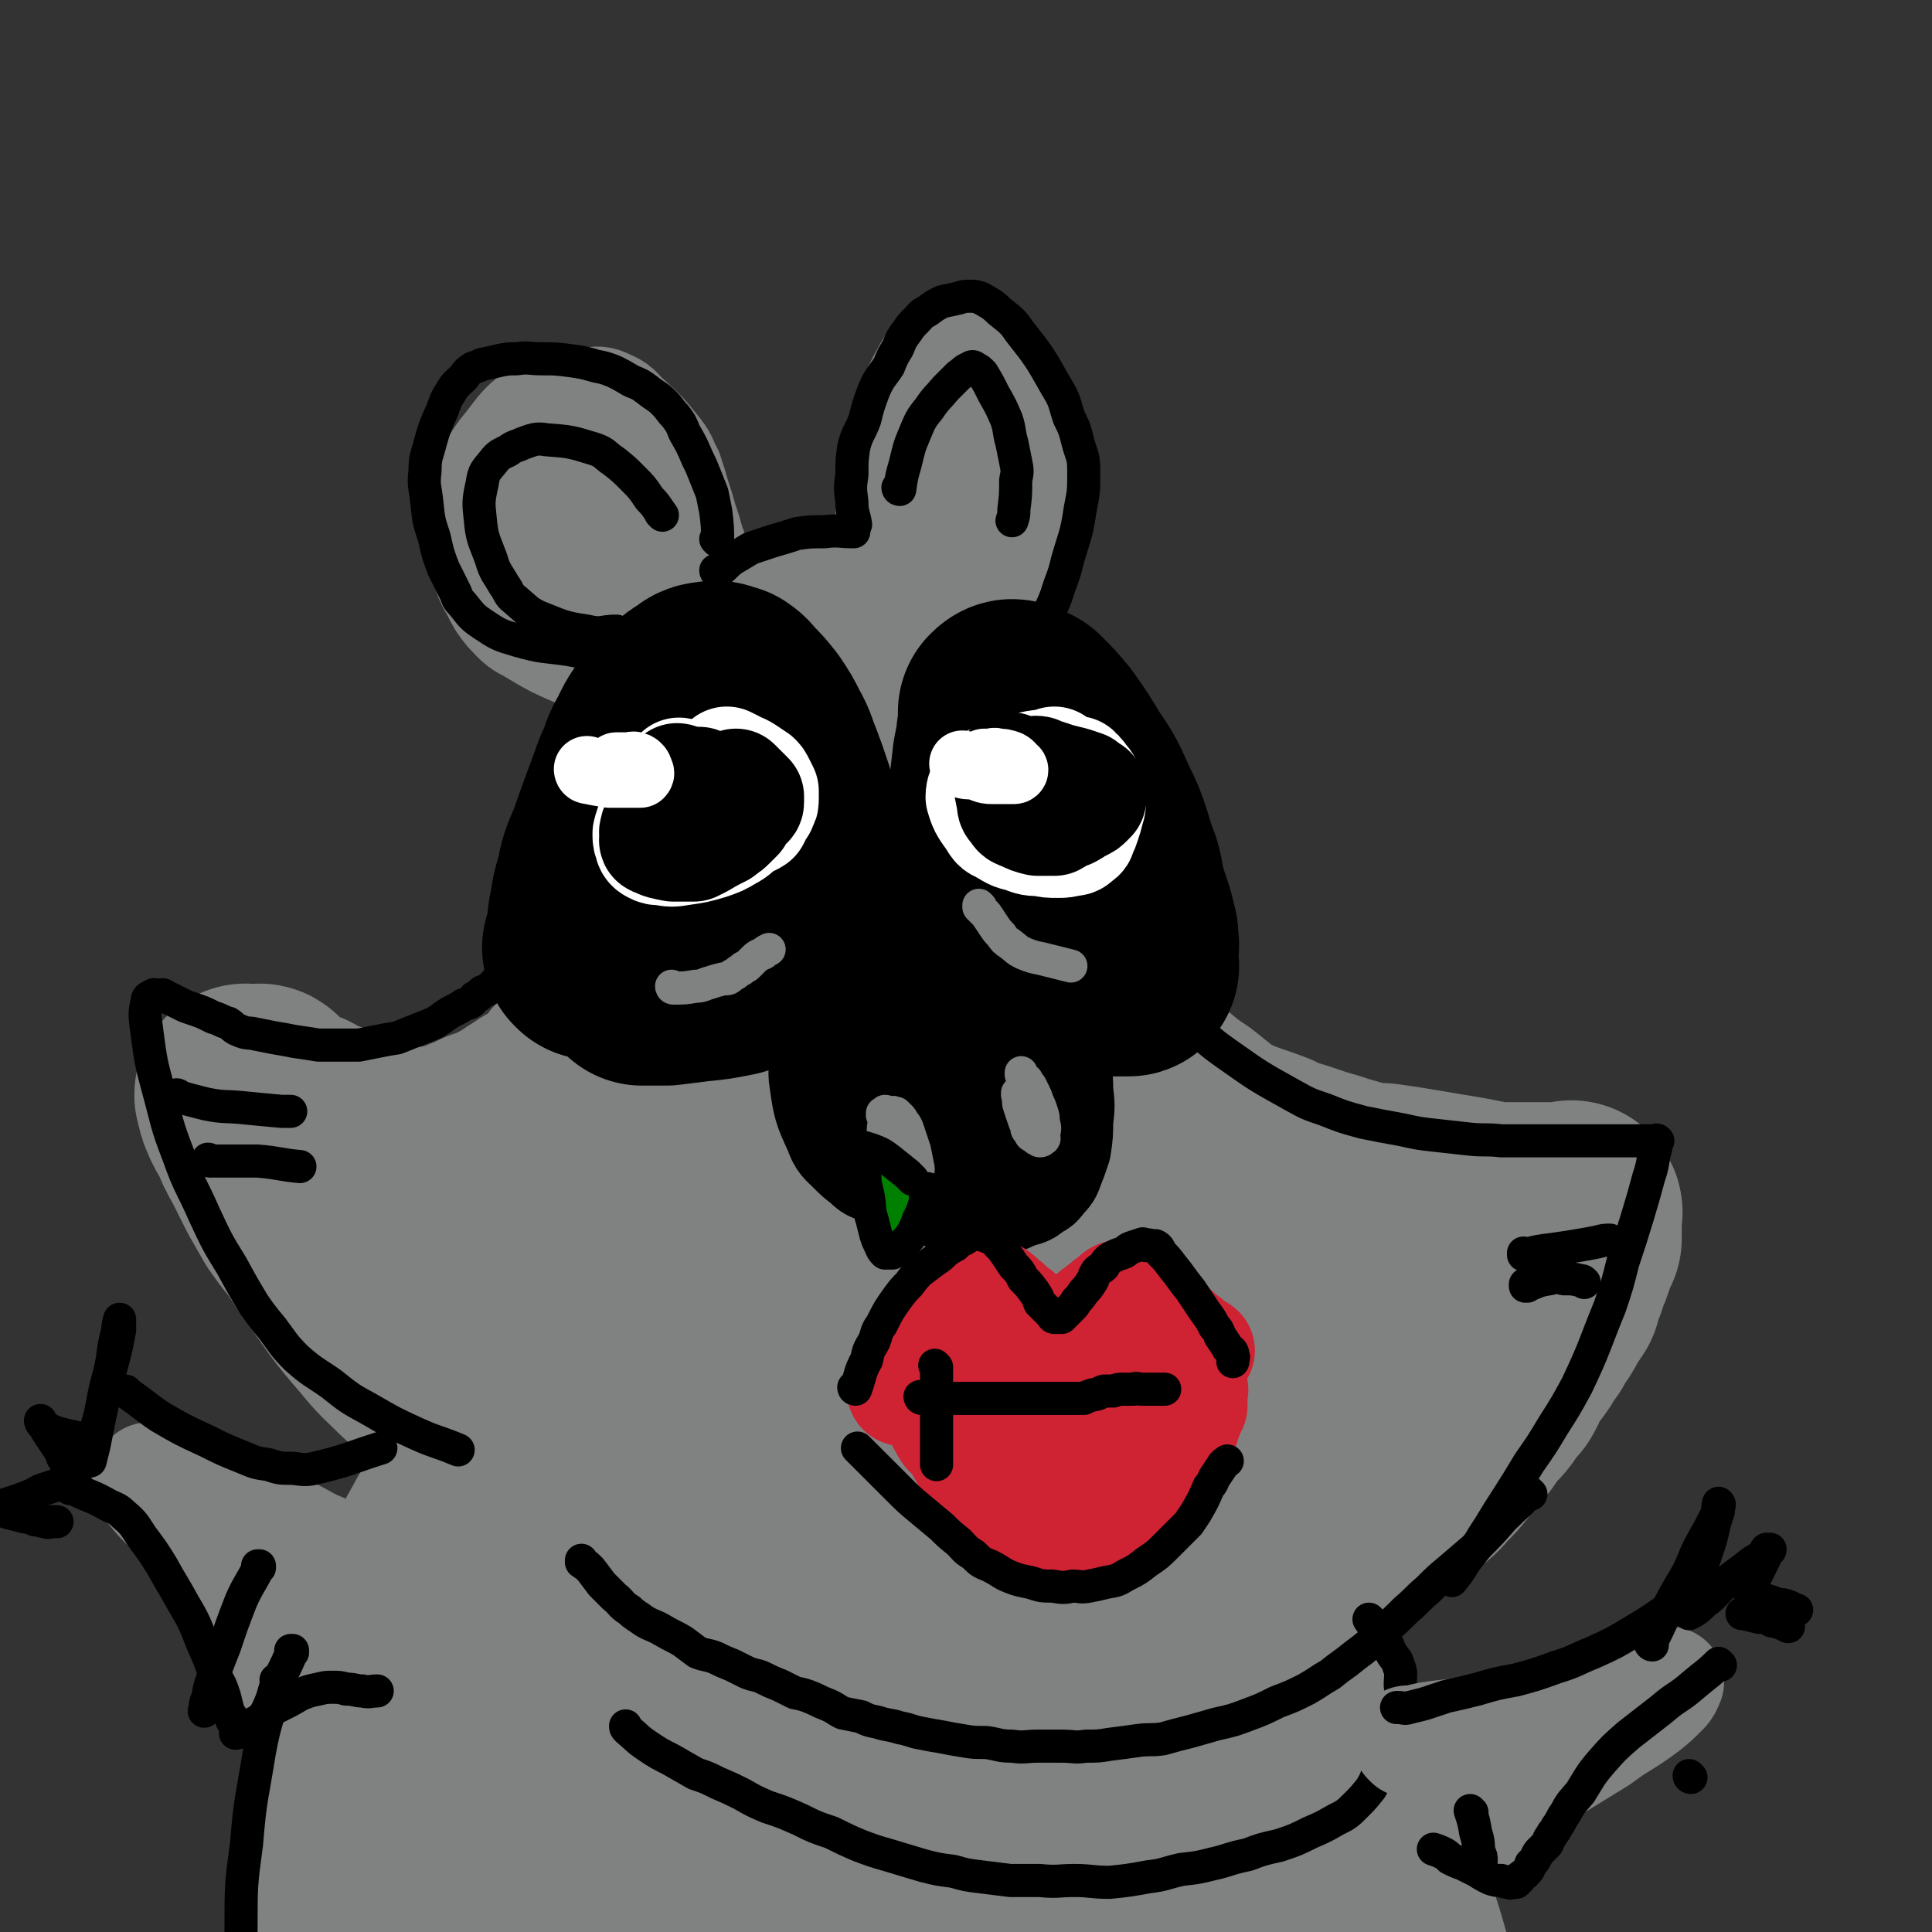 <svg viewBox='0 0 1050 1050' version='1.1' xmlns='http://www.w3.org/2000/svg' xmlns:xlink='http://www.w3.org/1999/xlink'><rect x="0" y="0" width="1050" height="1050" fill="#333333" stroke="none"/><g fill='none' stroke='rgb(128,130,130)' stroke-width='120' stroke-linecap='round' stroke-linejoin='round'><path d='M528,405c0,0 -1,-1 -1,-1 0,0 1,1 0,1 -1,-4 -2,-5 -4,-9 -3,-4 -3,-4 -6,-8 -3,-3 -3,-3 -6,-6 -2,-3 -2,-3 -3,-5 -3,-3 -3,-4 -6,-6 -3,-3 -2,-4 -6,-6 -8,-5 -8,-4 -16,-8 -4,-2 -4,-2 -9,-4 -4,-1 -4,-1 -9,-2 -3,0 -3,-1 -7,-1 -8,-1 -8,-1 -16,-1 -4,0 -4,0 -7,0 -3,0 -3,0 -6,0 -3,0 -3,0 -5,0 -2,0 -2,-1 -4,0 -3,0 -3,0 -6,2 -3,1 -3,1 -6,3 -3,2 -3,2 -6,4 -3,3 -4,3 -7,7 -4,5 -4,5 -7,10 -4,5 -3,6 -6,11 -2,6 -3,6 -5,11 -3,7 -3,7 -5,14 -2,6 -2,6 -4,13 -1,5 -2,5 -3,11 -1,8 0,8 -2,15 -1,7 -2,7 -4,15 -1,8 0,8 -1,16 -1,9 -1,9 -2,18 -1,7 -2,7 -4,14 -1,6 -1,6 -3,12 -2,6 -2,6 -4,11 -2,5 -2,5 -4,9 -3,9 -3,9 -8,18 -2,5 -2,5 -5,9 -3,4 -3,4 -6,8 -3,4 -2,4 -6,7 -5,7 -5,7 -12,12 -4,3 -4,3 -8,5 -4,3 -5,3 -9,6 -5,3 -5,3 -9,5 -5,3 -5,3 -10,4 -4,2 -4,2 -9,4 -3,1 -3,2 -7,3 -3,1 -3,1 -7,2 -4,0 -4,0 -7,1 -4,0 -4,0 -8,0 -3,0 -3,0 -7,0 -4,0 -4,0 -8,0 -3,-1 -3,-1 -7,-3 -2,0 -2,0 -5,-1 -3,-1 -3,-1 -5,-2 -2,-1 -2,-1 -4,-2 -4,-2 -4,-2 -8,-4 -3,-1 -3,-1 -6,-2 -3,-1 -3,0 -6,-1 -3,-2 -3,-3 -6,-4 -2,-2 -3,-1 -5,-2 -2,-1 -2,-1 -4,-2 -2,-1 -2,-1 -4,-2 -1,-1 -1,-1 -2,-2 -1,0 -1,-1 -2,-1 -2,-2 -2,-2 -4,-4 -1,-1 -1,-1 -2,-2 -1,-1 -2,0 -3,0 -1,0 -1,0 -2,0 -1,0 -1,0 -2,0 -1,0 -1,0 -1,0 0,0 -1,-1 -1,0 0,1 1,1 1,2 0,2 0,3 1,5 2,5 2,5 5,9 3,8 3,8 7,15 4,8 4,8 8,16 4,7 4,7 8,14 5,7 5,7 10,13 5,8 5,8 10,15 13,18 12,18 26,34 8,10 9,10 18,19 12,11 12,11 24,22 11,11 10,11 22,21 11,10 11,10 24,19 10,7 10,7 20,13 11,7 12,7 23,13 11,7 11,7 22,13 11,5 11,5 21,10 11,5 11,5 21,9 13,5 13,5 26,9 19,6 19,7 39,11 17,4 18,3 35,5 8,1 8,0 16,0 10,1 10,1 19,0 11,0 11,0 21,-1 11,-1 11,0 22,-2 24,-5 25,-6 49,-12 12,-3 12,-4 23,-7 12,-4 13,-4 25,-8 9,-3 8,-3 17,-7 8,-3 8,-3 15,-6 7,-4 7,-4 14,-8 6,-3 6,-3 13,-7 5,-3 6,-3 11,-6 10,-7 10,-7 20,-15 4,-3 4,-4 7,-7 4,-4 4,-4 8,-9 3,-4 3,-4 7,-9 4,-4 4,-4 7,-9 4,-5 4,-4 8,-9 3,-5 3,-5 7,-9 3,-5 2,-5 5,-10 3,-4 3,-4 6,-8 3,-4 2,-5 6,-9 2,-4 2,-4 5,-8 2,-3 2,-4 4,-7 2,-3 2,-3 4,-6 1,-3 0,-3 1,-6 1,-2 1,-1 2,-3 1,-3 1,-3 2,-6 1,-2 1,-2 2,-5 1,-3 1,-3 2,-6 0,-2 1,-2 2,-4 0,-2 0,-2 0,-4 0,0 0,0 0,-1 0,-1 0,-1 0,-2 0,-1 0,-1 0,-2 0,-1 0,-1 0,-2 0,-1 0,-1 0,-2 0,-1 1,-1 0,-2 0,0 -1,1 -2,1 -1,0 -1,0 -2,0 -2,0 -2,0 -3,0 -2,0 -2,0 -5,0 -2,0 -2,0 -5,0 -4,0 -4,0 -8,0 -4,0 -4,0 -8,0 -4,0 -5,0 -9,0 -5,-1 -5,-1 -10,-2 -5,-1 -5,-1 -11,-2 -6,-1 -6,-1 -12,-2 -6,-1 -6,-1 -12,-2 -6,-1 -6,-1 -13,-2 -6,-1 -6,0 -13,-1 -7,-2 -7,-2 -14,-4 -6,-2 -6,-2 -13,-4 -6,-2 -6,-2 -12,-4 -7,-2 -7,-2 -13,-5 -13,-5 -13,-4 -26,-10 -5,-3 -5,-3 -9,-6 -5,-4 -5,-4 -10,-8 -6,-4 -6,-4 -11,-8 -6,-5 -6,-5 -12,-10 -5,-4 -4,-4 -9,-9 -6,-5 -6,-5 -11,-11 -5,-5 -5,-5 -9,-10 -6,-7 -6,-7 -11,-14 -5,-8 -5,-8 -10,-16 -5,-7 -5,-7 -9,-14 -6,-9 -6,-9 -11,-17 -4,-8 -4,-8 -9,-16 -4,-8 -4,-8 -8,-16 -4,-6 -4,-6 -8,-13 -3,-5 -4,-5 -7,-11 -3,-6 -3,-6 -6,-12 -2,-6 -3,-6 -5,-12 -3,-5 -2,-6 -5,-11 -2,-5 -3,-5 -5,-9 -3,-5 -3,-4 -6,-9 -2,-4 -2,-4 -4,-8 -1,-3 -1,-3 -3,-6 -2,-2 -2,-2 -4,-4 -2,-2 -2,-2 -4,-3 -1,-2 -1,-2 -3,-4 -2,-2 -2,-2 -4,-4 -2,-1 -2,-1 -4,-2 -1,-1 -1,-1 -3,-1 -1,-1 -1,-1 -2,0 -1,0 -2,0 -3,2 -4,11 -4,11 -7,22 -4,21 -4,21 -7,42 -3,19 -3,19 -6,38 -2,18 -2,18 -3,36 -2,16 -2,16 -3,32 -1,15 -1,15 -2,30 0,11 0,11 0,22 -1,9 -2,9 -2,18 -1,5 0,5 0,10 0,2 0,2 0,5 0,1 0,1 0,2 0,0 0,0 0,0 0,-4 0,-4 0,-7 0,-17 0,-17 1,-34 0,-20 0,-20 1,-40 1,-14 2,-14 2,-27 1,-12 0,-12 1,-25 0,-1 0,-2 0,-3 -1,-2 -1,-2 -2,-2 -1,-1 -2,0 -2,0 -4,9 -4,9 -8,18 -8,16 -8,16 -16,31 -17,32 -16,33 -35,64 -15,25 -16,24 -34,47 -6,8 -7,7 -13,15 -6,6 -6,6 -12,12 -6,6 -6,6 -11,11 -5,5 -5,6 -9,11 -3,3 -3,3 -5,6 -2,2 -3,2 -4,4 -1,3 -1,4 0,7 2,5 2,6 5,9 7,7 8,7 16,13 13,8 13,8 27,15 15,8 15,8 30,15 16,7 17,6 33,13 16,6 16,7 32,14 17,6 17,7 34,13 20,6 20,5 40,9 22,4 22,4 44,6 21,2 21,2 42,1 20,0 20,0 39,-4 14,-2 14,-3 26,-9 12,-4 12,-4 23,-11 11,-6 11,-6 21,-14 7,-5 7,-5 13,-11 5,-4 5,-4 9,-8 2,-3 2,-3 4,-6 1,-2 1,-2 2,-4 1,-2 1,-2 1,-3 1,-1 1,-1 0,-2 0,-1 0,-1 -1,-2 -2,-1 -3,-1 -5,0 -10,0 -10,0 -20,1 -16,1 -16,1 -32,3 -21,2 -21,3 -42,4 -21,1 -22,1 -43,0 -22,-1 -23,0 -44,-3 -21,-3 -21,-5 -42,-10 -16,-4 -16,-3 -32,-8 -15,-4 -15,-4 -30,-9 -10,-4 -10,-4 -20,-8 -6,-3 -6,-3 -11,-6 -2,-1 -2,-1 -4,-3 -1,-1 -2,-1 -2,-2 1,-1 1,-2 3,-3 5,-2 5,-2 11,-2 14,-2 14,-2 28,-3 19,-2 19,-1 38,-2 19,-1 19,-1 39,-2 17,-1 17,0 35,-2 11,-1 11,0 22,-2 7,-2 8,-1 13,-5 7,-5 7,-7 10,-14 2,-5 2,-7 -1,-12 -8,-16 -9,-17 -21,-31 -10,-12 -11,-11 -23,-21 -12,-10 -12,-9 -23,-20 -12,-10 -12,-10 -23,-21 -7,-7 -7,-7 -14,-15 -6,-7 -5,-8 -11,-15 -2,-3 -2,-3 -5,-7 -2,-1 -2,-1 -4,-3 0,0 -1,0 -1,1 1,9 1,10 5,20 10,27 9,27 21,53 14,29 14,29 30,57 13,23 14,22 29,44 9,13 10,13 20,25 5,6 4,7 9,12 3,3 3,3 7,5 1,1 1,1 3,2 1,0 2,-1 1,-1 -1,-6 -1,-7 -3,-13 -6,-16 -6,-16 -14,-32 -10,-20 -10,-20 -23,-40 -11,-17 -11,-17 -24,-33 -11,-13 -11,-13 -23,-24 -9,-9 -9,-8 -19,-16 -5,-5 -5,-5 -11,-10 -2,-1 -2,-2 -4,-4 -1,-1 -1,-1 -1,-1 '/><path d='M281,797c0,0 -1,-1 -1,-1 0,0 1,0 1,0 -4,4 -5,3 -9,7 -15,16 -18,15 -28,34 -19,34 -20,35 -29,72 -13,50 -12,51 -16,102 -5,46 -5,46 -3,92 2,59 2,60 10,118 2,16 5,16 9,32 1,2 1,2 2,4 '/><path d='M358,801c0,0 -1,-1 -1,-1 0,0 1,0 1,0 -5,5 -6,5 -10,10 -12,19 -13,19 -23,39 -16,32 -16,32 -28,65 -11,32 -11,32 -18,65 -6,31 -7,32 -8,64 -1,26 0,27 3,54 3,21 4,21 9,43 3,12 4,12 8,23 2,5 1,6 4,10 3,2 5,3 7,1 6,-6 8,-7 11,-17 12,-36 12,-36 19,-74 11,-53 9,-53 17,-106 7,-44 6,-44 12,-87 4,-28 4,-28 8,-56 0,-4 0,-4 0,-7 0,-2 0,-4 0,-3 -1,4 -2,6 -3,12 -1,41 -4,42 0,83 9,89 10,89 28,177 5,23 8,23 17,45 7,17 7,20 14,33 1,2 1,-2 1,-4 0,-25 0,-25 -1,-50 -1,-55 -2,-55 -1,-111 1,-49 3,-49 5,-98 1,-24 1,-24 2,-47 0,-7 0,-7 0,-14 0,-3 -1,-7 0,-6 1,3 1,7 3,14 10,32 8,33 21,64 32,79 35,78 70,155 10,24 12,23 22,47 6,16 7,22 10,32 0,3 -2,-3 -4,-7 -11,-25 -13,-24 -22,-50 -16,-47 -16,-47 -28,-95 -9,-40 -7,-40 -14,-80 -2,-12 -2,-12 -3,-25 -1,-5 -1,-5 0,-9 0,-2 0,-3 1,-3 5,2 6,3 11,7 12,9 12,9 22,20 17,19 17,19 31,40 18,27 18,27 33,56 13,27 13,28 23,56 8,23 6,23 12,46 3,14 4,13 8,27 2,7 1,7 3,14 1,2 1,2 2,4 '/><path d='M598,809c0,0 -1,-1 -1,-1 0,0 0,0 0,0 8,5 8,4 16,9 13,8 14,7 26,17 13,11 13,11 23,24 17,20 18,20 32,42 15,27 14,28 26,57 14,32 14,32 26,65 10,27 10,27 18,55 7,22 7,23 11,45 3,16 4,16 3,32 -1,10 -3,9 -6,19 '/><path d='M637,842c0,0 -1,-1 -1,-1 0,0 0,0 0,0 5,7 6,6 10,13 7,12 8,12 14,25 10,20 10,20 18,40 10,24 10,24 18,48 9,26 8,26 16,53 5,18 5,18 9,36 3,11 2,11 4,23 1,6 1,6 2,12 0,4 1,4 0,7 0,0 0,0 -1,-1 -3,0 -3,0 -5,-1 -4,-2 -4,-2 -7,-5 -6,-5 -6,-5 -10,-11 -7,-9 -7,-9 -12,-19 -6,-10 -6,-10 -12,-21 -5,-8 -5,-8 -10,-17 -4,-8 -4,-8 -8,-16 -4,-7 -4,-7 -8,-14 -3,-5 -3,-5 -6,-10 -3,-4 -3,-4 -7,-8 -2,-4 -2,-4 -5,-7 -2,-4 -2,-4 -4,-7 -2,-2 -3,-1 -4,-3 -1,-2 -1,-2 -2,-4 0,-1 -1,-1 -1,-2 -1,0 -1,0 -1,-1 '/><path d='M540,397c0,0 -1,-1 -1,-1 0,0 0,0 0,1 6,10 6,10 12,21 5,12 5,12 11,24 7,17 8,16 14,33 7,17 7,17 12,34 6,19 7,19 11,39 9,38 8,38 15,76 3,19 2,20 5,39 2,15 3,15 5,30 '/></g>
<g fill='none' stroke='rgb(128,130,130)' stroke-width='60' stroke-linecap='round' stroke-linejoin='round'><path d='M379,307c0,0 -1,-1 -1,-1 0,0 1,1 1,1 -2,-5 -2,-6 -4,-11 -2,-7 -2,-7 -4,-13 -2,-7 -2,-7 -4,-13 -2,-7 -2,-7 -4,-13 -3,-5 -2,-6 -6,-11 -8,-10 -8,-10 -18,-19 -4,-4 -4,-5 -9,-7 -4,-2 -5,-2 -10,-1 -12,1 -14,-1 -24,5 -13,8 -12,10 -22,22 -6,8 -5,9 -8,18 -3,11 -4,11 -4,22 -1,10 0,10 2,20 2,8 2,8 6,15 3,6 3,6 7,11 5,5 5,6 11,9 12,7 13,8 25,13 6,2 6,1 11,2 4,1 4,2 8,2 3,0 3,0 6,0 3,0 3,0 5,0 1,0 1,0 3,-1 1,-1 1,-1 1,-2 1,-1 1,-2 1,-3 1,-5 2,-5 2,-10 1,-11 0,-11 0,-23 -1,-10 -1,-10 -3,-19 -1,-9 -1,-9 -4,-18 -2,-8 -2,-8 -5,-15 -2,-6 -2,-6 -5,-11 -3,-5 -3,-5 -6,-10 -3,-3 -3,-3 -6,-6 -1,-1 -1,-1 -3,-1 -2,-1 -2,-2 -4,-1 -2,0 -3,1 -3,3 -3,7 -3,8 -4,16 -1,12 -1,12 0,25 1,10 2,10 4,21 2,8 3,8 6,16 1,3 1,3 3,6 1,3 1,3 3,5 1,1 1,1 2,2 1,1 0,1 1,1 1,1 1,1 2,1 1,0 1,-1 2,-1 '/><path d='M488,311c0,0 -1,-1 -1,-1 0,0 1,1 1,1 -1,-3 -1,-3 -1,-6 -2,-9 -2,-9 -3,-18 0,-9 0,-9 1,-18 0,-9 0,-9 1,-19 2,-9 2,-9 5,-18 2,-7 2,-7 5,-14 3,-6 3,-6 6,-12 2,-3 2,-4 4,-7 3,-3 3,-3 6,-6 3,-1 3,-2 6,-2 5,0 5,1 9,3 7,5 7,5 12,11 7,9 7,9 12,19 5,9 6,9 9,19 2,8 2,9 3,17 0,12 -1,12 -3,24 -1,10 -1,10 -4,21 -2,8 -2,8 -5,17 -3,6 -3,6 -6,12 -1,4 -2,4 -3,7 -1,2 -1,2 -2,4 0,1 0,1 -2,2 0,0 0,0 -1,0 -1,0 -1,0 -1,0 0,-1 0,-1 0,-2 1,-2 0,-3 1,-5 2,-8 2,-8 4,-16 4,-13 4,-13 7,-27 2,-12 3,-12 4,-24 1,-9 1,-9 1,-17 1,-6 0,-6 0,-12 -1,-5 -1,-5 -2,-9 -1,-3 -1,-3 -2,-6 0,-2 0,-2 -2,-3 0,-1 0,-1 -1,-2 -1,-1 -1,-1 -2,-1 -1,0 -2,-1 -2,0 -3,5 -4,5 -6,11 -4,9 -3,9 -6,18 -3,11 -3,11 -6,22 -2,8 -2,7 -5,15 -1,4 -1,4 -2,8 -1,3 -1,3 -2,5 0,1 0,1 0,2 '/></g>
<g fill='none' stroke='rgb(0,0,0)' stroke-width='120' stroke-linecap='round' stroke-linejoin='round'><path d='M323,516c0,0 -1,-1 -1,-1 0,0 1,1 1,1 1,-8 1,-9 2,-17 2,-9 1,-9 4,-18 2,-10 2,-10 6,-19 6,-17 6,-17 12,-33 2,-6 2,-6 5,-12 1,-4 1,-4 3,-8 4,-7 3,-7 8,-14 1,-2 2,-2 4,-5 3,-3 3,-3 6,-5 2,-3 2,-3 5,-5 4,-2 4,-4 8,-4 4,-1 4,0 8,1 3,2 3,3 5,5 4,4 4,4 8,9 4,6 4,6 7,12 4,7 3,7 6,14 3,8 3,8 6,17 2,8 2,8 4,16 1,7 1,7 3,14 1,5 1,5 3,11 1,4 1,4 2,8 0,3 1,3 1,6 1,3 1,3 2,5 0,1 0,2 0,3 0,1 0,1 0,2 0,1 0,1 0,2 0,1 0,1 0,2 0,1 0,1 0,2 0,0 0,0 0,1 0,1 0,2 0,2 -1,1 -2,0 -3,1 -1,0 0,1 -2,2 -2,1 -2,1 -5,2 -7,3 -7,4 -15,6 -9,3 -9,3 -18,6 -10,2 -10,2 -20,3 -8,1 -8,1 -16,2 -5,0 -5,0 -9,0 -2,0 -2,0 -3,0 -1,0 -1,0 -1,0 '/><path d='M546,521c0,0 -1,-1 -1,-1 0,0 1,1 0,1 0,-7 -1,-7 -2,-14 -1,-10 -1,-10 -2,-19 0,-10 0,-10 0,-20 0,-11 0,-11 0,-21 1,-9 1,-9 2,-18 1,-8 1,-8 2,-17 1,-5 1,-5 2,-11 0,-4 1,-4 2,-8 0,-2 0,-2 -1,-4 0,-1 0,-1 0,-2 1,-1 2,-2 3,-1 2,0 2,1 5,2 6,6 6,6 11,12 7,10 7,10 13,20 7,10 7,11 12,22 4,8 4,8 7,17 2,7 2,7 5,15 2,7 1,7 3,14 2,6 2,6 4,12 1,4 1,4 2,8 0,2 0,2 0,5 1,1 0,1 0,3 0,1 0,1 0,2 0,1 0,1 0,2 0,1 0,1 0,2 0,1 0,1 0,2 0,1 1,1 0,1 0,0 0,0 -1,0 -1,-1 -2,0 -3,0 -2,0 -2,0 -4,0 -3,0 -3,0 -7,0 -2,0 -2,0 -5,0 -1,0 -1,0 -3,0 0,0 0,0 -1,0 '/></g>
<g fill='none' stroke='rgb(0,0,0)' stroke-width='18' stroke-linecap='round' stroke-linejoin='round'><path d='M294,505c0,0 -1,-1 -1,-1 0,0 1,0 1,1 -1,2 -2,2 -3,5 -4,5 -4,5 -8,10 -3,4 -4,4 -7,8 -3,3 -3,3 -6,5 -2,2 -2,3 -4,4 -2,2 -2,1 -4,2 -2,2 -1,2 -4,3 -2,3 -2,3 -6,4 -3,2 -3,2 -7,4 -5,3 -4,3 -9,6 -10,4 -10,4 -20,8 -6,1 -6,1 -11,2 -5,1 -5,1 -10,2 -5,0 -5,0 -10,0 -6,0 -6,0 -12,0 -6,-1 -6,-1 -13,-2 -5,-1 -5,-1 -11,-2 -5,-1 -5,-1 -10,-2 -4,-1 -5,0 -9,-2 -3,-1 -3,-2 -6,-4 -4,-1 -4,-2 -8,-3 -6,-3 -6,-3 -12,-5 -3,-1 -3,-1 -5,-2 -4,-2 -4,-2 -8,-4 -1,0 -1,-1 -2,-1 -1,-1 -1,0 -2,0 -1,0 -1,0 -2,0 -1,0 -1,-1 -2,0 -2,1 -3,1 -3,3 -2,8 -1,9 0,18 2,15 2,15 6,30 5,18 4,18 11,36 6,17 7,16 14,32 7,15 7,15 15,28 6,11 6,11 12,21 5,7 5,7 10,13 6,8 6,9 13,16 9,8 9,7 19,14 10,8 10,8 21,14 12,7 12,7 25,13 11,5 11,4 23,9 '/><path d='M97,596c0,0 0,-1 -1,-1 0,0 1,1 1,1 7,2 7,2 15,4 10,2 10,1 20,2 10,1 10,1 21,2 2,0 2,0 5,0 '/><path d='M114,631c0,0 0,-1 -1,-1 0,0 1,1 1,1 13,0 13,0 26,0 12,1 12,2 23,3 '/><path d='M635,547c0,0 -1,-1 -1,-1 0,0 0,0 0,1 4,3 4,3 8,6 6,4 6,4 11,9 7,6 7,6 14,11 17,12 17,12 35,22 9,5 9,5 18,8 10,4 10,4 21,7 10,2 10,2 21,4 9,2 9,2 18,3 9,1 9,1 18,2 9,1 9,0 18,1 9,0 9,0 18,0 7,0 7,0 13,0 6,0 6,0 11,0 8,0 8,0 15,0 3,0 3,0 5,0 2,0 2,0 4,0 0,0 0,0 1,0 1,0 1,0 2,0 2,0 2,0 4,0 1,0 1,0 3,0 2,0 2,0 4,0 1,0 1,0 1,0 1,0 1,0 2,0 1,0 1,-1 2,0 0,0 -1,0 -1,1 0,3 0,3 -1,6 -1,6 -1,7 -3,13 -3,11 -3,11 -6,21 -4,13 -4,13 -8,25 -3,12 -3,12 -7,24 -9,22 -8,22 -18,43 -6,11 -6,11 -13,22 -6,10 -6,10 -13,20 -6,10 -6,10 -13,21 -6,9 -6,10 -12,19 -4,7 -5,7 -10,14 -3,5 -3,5 -7,10 '/><path d='M829,682c0,0 -1,-1 -1,-1 0,0 0,1 0,1 8,-2 8,-2 16,-3 7,-1 7,-1 13,-2 6,-1 6,-1 11,-2 4,-1 4,-1 7,-1 '/><path d='M830,699c0,0 -1,-1 -1,-1 0,0 0,1 0,1 6,-2 6,-3 13,-4 4,-1 4,-1 8,0 5,0 5,0 9,1 1,0 1,0 2,1 '/></g>
<g fill='none' stroke='rgb(0,0,0)' stroke-width='60' stroke-linecap='round' stroke-linejoin='round'><path d='M491,559c0,0 -1,-1 -1,-1 0,0 1,1 1,1 -2,-1 -3,-1 -6,-1 -4,-1 -4,-1 -9,-1 -4,-1 -4,-1 -7,0 -4,0 -5,0 -8,2 -4,2 -4,2 -6,5 -3,4 -3,5 -5,10 -2,6 -3,7 -2,13 2,14 2,14 8,27 2,6 3,6 7,10 4,4 4,4 8,7 3,3 3,3 7,4 3,2 4,2 7,3 4,0 4,0 7,0 4,-1 4,-1 7,-2 3,-2 3,-2 5,-4 2,-3 2,-3 4,-6 3,-6 3,-6 6,-13 2,-6 2,-6 4,-13 1,-5 1,-5 2,-11 0,-4 0,-4 0,-9 -1,-4 -1,-4 -1,-7 -1,-4 -1,-4 -2,-8 -1,-4 -2,-4 -3,-7 -2,-3 -2,-4 -4,-6 -3,-3 -3,-3 -6,-6 -4,-3 -4,-2 -8,-4 -3,-2 -3,-2 -6,-3 -3,-1 -3,-1 -5,0 -3,0 -4,0 -6,1 -3,2 -3,2 -5,5 -3,6 -3,6 -4,12 0,10 0,10 2,20 1,10 1,10 4,19 2,7 2,7 6,14 2,4 2,4 5,8 2,3 2,3 4,4 3,2 3,2 5,3 3,1 3,0 6,1 3,0 3,0 5,0 3,-1 3,-1 6,-2 2,-1 2,-1 4,-2 2,-1 2,-1 3,-3 1,-3 1,-3 2,-7 1,-5 1,-5 2,-11 0,-5 0,-5 0,-10 -1,-5 0,-5 -1,-10 -1,-4 -1,-4 -3,-9 -2,-4 -2,-5 -6,-8 -4,-5 -4,-6 -9,-9 -9,-4 -9,-4 -19,-6 -6,-1 -6,-1 -12,-1 -4,-1 -4,0 -7,0 -2,0 -3,-1 -4,0 -1,0 -2,1 -2,3 -1,6 -1,6 0,12 2,10 2,10 5,20 4,10 4,10 8,20 4,9 3,9 7,18 3,6 3,6 8,11 4,5 4,5 9,8 6,4 6,4 13,6 5,2 6,1 11,1 5,-1 5,-1 10,-2 4,-2 4,-2 8,-5 3,-3 3,-3 6,-6 3,-5 3,-5 5,-10 2,-7 2,-7 3,-14 1,-8 1,-8 2,-17 0,-6 0,-6 -1,-13 0,-5 0,-5 -1,-10 0,-6 0,-6 -1,-11 -2,-6 -2,-6 -5,-11 -2,-5 -2,-5 -6,-10 -3,-4 -3,-4 -7,-8 -5,-4 -5,-4 -10,-7 -3,-3 -3,-3 -7,-4 -2,-2 -2,-2 -5,-2 -3,-1 -3,-1 -5,0 -3,1 -3,1 -5,4 -4,6 -5,6 -7,13 -4,26 -6,26 -5,52 0,15 2,15 6,28 3,10 3,10 7,18 3,6 3,6 6,11 2,3 2,3 4,5 2,2 3,3 5,4 5,1 6,1 11,1 6,0 7,0 13,-1 5,-1 5,-2 11,-4 4,-1 4,-1 7,-4 3,-1 3,-1 5,-4 3,-3 3,-3 4,-6 2,-5 2,-5 4,-11 1,-7 1,-7 1,-14 1,-8 1,-8 0,-16 0,-6 0,-6 -1,-12 -1,-5 -2,-5 -3,-10 -2,-5 -2,-5 -5,-9 -2,-4 -2,-5 -5,-8 -10,-8 -10,-8 -20,-15 -5,-3 -5,-3 -10,-6 -2,-1 -2,-1 -5,-3 -1,-1 -1,-1 -1,-1 '/></g>
<g fill='none' stroke='rgb(128,130,130)' stroke-width='18' stroke-linecap='round' stroke-linejoin='round'><path d='M482,605c0,0 -1,-1 -1,-1 0,0 1,0 1,1 -1,5 -2,5 -2,11 -1,3 -1,4 0,7 0,4 0,4 1,8 1,2 1,2 3,4 3,3 4,3 8,5 2,0 2,0 4,0 1,-1 1,-1 2,-2 1,-1 1,-2 1,-3 -1,-5 -1,-5 -2,-10 -1,-3 -1,-3 -2,-6 -1,-3 -1,-3 -2,-6 -1,-2 -1,-2 -2,-3 -1,-2 -1,-2 -2,-3 -1,-1 -1,-1 -2,-2 0,0 -1,0 -1,0 -1,-1 -1,0 -2,0 -1,0 -1,0 -2,0 -1,0 -1,-1 -2,0 -1,0 0,0 0,1 -1,0 0,0 0,1 '/><path d='M554,595c0,0 -1,-1 -1,-1 0,0 0,0 0,1 1,3 0,3 1,6 1,3 1,3 2,6 1,3 1,3 2,5 0,2 0,2 2,4 0,1 0,1 2,2 1,1 1,1 3,2 1,0 1,0 2,-1 1,0 0,-1 0,-2 1,-4 1,-4 0,-7 0,-3 0,-3 -1,-6 -1,-3 -1,-3 -2,-5 -1,-3 -1,-3 -2,-5 -1,-2 -1,-2 -2,-4 -1,-1 -1,-1 -2,-3 -1,-1 -1,0 -2,-1 0,-1 0,-1 -1,-2 0,-1 0,-1 0,-1 1,2 1,3 2,6 1,4 1,5 2,9 2,5 2,5 4,10 '/><path d='M366,537c0,0 -1,-1 -1,-1 0,0 0,1 1,1 6,0 6,0 12,-1 4,0 4,-1 8,-2 3,-1 3,-1 7,-2 3,0 3,0 5,-2 3,-1 2,-2 5,-3 1,-2 2,-1 3,-2 1,-1 1,-1 2,-2 1,-1 1,-1 2,-2 2,-2 3,-2 5,-3 1,-1 1,-1 3,-2 '/><path d='M533,493c0,0 -1,-1 -1,-1 0,0 0,0 0,1 2,2 2,2 4,4 2,3 2,3 4,6 2,3 2,3 4,5 2,3 2,3 5,5 4,3 3,3 7,5 5,2 5,2 10,3 8,2 8,2 16,4 '/></g>
<g fill='none' stroke='rgb(255,255,255)' stroke-width='60' stroke-linecap='round' stroke-linejoin='round'><path d='M370,421c0,0 -1,-1 -1,-1 0,0 1,0 1,1 -5,7 -6,7 -11,15 -3,4 -2,5 -4,10 -2,3 -2,3 -3,7 0,3 0,3 1,5 0,1 0,2 2,3 2,1 2,1 5,1 5,1 5,1 11,0 7,-1 7,-1 14,-3 6,-2 6,-2 11,-5 4,-2 4,-3 8,-6 3,-2 3,-1 6,-3 1,-2 1,-2 2,-4 1,-2 2,-2 2,-4 1,-1 1,-1 1,-3 0,-2 0,-2 0,-4 -1,-2 -1,-2 -2,-4 -1,-2 -1,-2 -2,-3 -3,-2 -3,-2 -6,-4 -3,-2 -3,-1 -6,-3 -2,-1 -2,-1 -4,-2 0,0 0,0 0,0 '/><path d='M574,415c0,0 -1,-1 -1,-1 0,0 1,1 0,1 -6,1 -7,0 -14,2 -6,1 -6,1 -12,3 -4,2 -4,2 -8,4 -2,1 -3,1 -4,3 -1,2 -2,3 -2,6 2,7 3,7 7,13 2,4 3,3 6,5 5,3 5,3 10,4 4,2 5,2 10,2 4,1 4,1 9,1 3,0 3,0 7,-1 2,0 2,0 4,-2 2,-1 1,-1 2,-3 1,-2 1,-2 2,-5 1,-3 1,-3 2,-7 1,-3 1,-3 0,-7 0,-3 0,-3 -1,-6 -1,-2 -1,-2 -3,-4 -1,-2 -1,-2 -3,-3 0,-1 0,-1 -1,-1 '/></g>
<g fill='none' stroke='rgb(0,0,0)' stroke-width='60' stroke-linecap='round' stroke-linejoin='round'><path d='M381,426c0,0 -1,-1 -1,-1 0,0 0,0 1,1 '/><path d='M369,424c0,0 -1,-1 -1,-1 0,0 1,0 1,1 -1,2 -2,2 -3,5 -3,5 -3,5 -5,10 -2,4 -2,4 -3,8 -1,2 -2,2 -2,4 -1,2 0,2 0,4 0,1 -1,2 0,2 4,2 5,2 10,3 3,0 3,0 6,0 3,0 3,0 5,0 2,-1 2,-1 4,-2 5,-3 5,-3 11,-6 2,-2 2,-1 5,-4 2,-2 2,-2 4,-4 1,-2 1,-2 2,-4 1,-1 1,-1 2,-2 1,-1 2,-1 2,-2 0,0 0,-1 0,-2 0,0 0,-1 0,-1 -1,-1 -1,-1 -2,-2 -1,-1 -1,-1 -2,-2 -1,-1 -1,-1 -2,-2 -1,-1 -1,-1 -1,-1 '/><path d='M550,418c0,0 -1,-1 -1,-1 0,0 0,0 0,1 0,4 -1,4 -1,8 1,5 1,5 2,10 0,2 0,2 2,4 1,2 1,2 4,3 4,2 4,2 8,3 3,0 3,0 5,0 2,0 2,0 4,0 2,-1 2,-2 4,-3 2,-1 2,-1 4,-1 2,-1 2,-1 3,-2 2,-1 2,-1 4,-2 2,-1 2,-1 3,-2 1,-1 1,-1 2,-2 0,-1 0,-1 0,-2 1,-1 1,-1 0,-1 0,-2 0,-1 -2,-2 -1,-1 -1,-1 -2,-2 -3,-1 -3,-1 -6,-2 -4,-1 -4,-1 -8,-2 -3,-1 -3,-1 -6,-2 -2,0 -2,-1 -4,-1 -1,-1 -1,-1 -2,-1 '/></g>
<g fill='none' stroke='rgb(255,255,255)' stroke-width='36' stroke-linecap='round' stroke-linejoin='round'><path d='M320,419c0,0 -1,-1 -1,-1 0,0 0,1 1,1 5,1 5,1 11,2 3,0 3,0 5,0 3,0 3,0 6,0 1,0 1,0 3,0 2,0 2,0 3,0 1,-1 0,-1 0,-2 -1,-1 0,-1 -1,-2 -1,-1 -1,-1 -2,-1 -1,-1 -1,0 -3,0 -2,0 -2,0 -4,0 -1,0 -1,0 -2,0 -1,0 -1,0 -1,0 '/><path d='M524,416c0,0 -1,-1 -1,-1 0,0 0,1 1,1 3,1 3,0 7,1 4,1 4,2 8,2 3,0 3,0 6,0 2,0 2,0 4,0 1,0 1,0 2,0 1,0 1,-1 0,-1 -1,-1 -1,-2 -3,-3 -3,-1 -3,-1 -6,-1 -2,-1 -2,0 -4,0 -1,0 -1,0 -3,0 '/></g>
<g fill='none' stroke='rgb(207,34,51)' stroke-width='60' stroke-linecap='round' stroke-linejoin='round'><path d='M491,756c0,0 -1,-1 -1,-1 0,0 0,1 1,1 2,-4 2,-5 4,-9 3,-6 3,-6 6,-12 3,-6 3,-6 7,-12 2,-3 2,-4 5,-7 3,-3 3,-4 6,-6 6,-4 6,-5 11,-7 3,-1 3,-1 6,0 3,0 3,0 5,1 3,2 3,3 6,5 3,3 3,3 6,5 3,3 3,3 6,6 2,2 2,3 4,5 1,2 1,1 3,3 1,1 1,1 2,2 1,1 1,1 2,2 0,1 0,1 1,1 1,1 1,1 2,1 1,0 1,0 2,0 1,0 1,0 2,0 1,-1 1,-1 2,-2 1,-1 1,-2 2,-3 2,-2 2,-2 4,-4 2,-2 1,-2 3,-4 3,-3 3,-3 6,-6 2,-2 3,-2 5,-4 2,-1 2,-2 4,-3 1,-1 2,-1 3,-2 1,-1 0,-1 2,-2 1,0 2,0 3,1 7,3 7,3 14,8 5,3 5,3 9,7 5,4 5,4 9,8 1,0 1,1 2,1 1,1 1,1 2,2 1,1 1,2 2,2 1,1 1,0 2,1 0,0 0,-1 1,0 0,0 0,0 -1,1 0,0 -1,0 -1,0 -2,1 -2,2 -3,2 -3,1 -3,1 -6,2 -4,2 -4,2 -8,3 -6,2 -6,3 -11,4 -13,3 -13,3 -26,6 -6,1 -6,1 -12,1 -16,1 -16,1 -32,2 -7,0 -7,0 -14,0 -5,0 -5,0 -10,0 -6,0 -6,0 -11,0 -2,0 -2,0 -4,0 -1,0 -1,0 -2,0 -1,0 -1,0 -2,0 -1,0 -1,0 -2,0 0,0 0,0 -1,0 -2,0 -2,0 -4,0 -1,0 -1,-1 -1,0 1,2 2,2 3,4 3,5 3,5 6,9 2,5 2,5 5,10 3,3 3,3 6,7 4,7 4,7 8,14 2,3 2,3 4,6 2,3 2,3 4,6 2,2 3,2 5,4 7,5 7,5 14,9 5,3 5,3 9,3 7,2 7,1 13,1 4,1 4,1 7,0 4,0 4,0 8,-1 4,-1 4,0 7,-2 4,-1 4,-2 7,-4 5,-3 5,-3 9,-7 8,-6 8,-7 14,-15 3,-4 3,-4 5,-9 3,-5 3,-5 6,-9 2,-4 2,-4 3,-7 1,-3 1,-3 2,-6 1,-2 1,-2 2,-4 0,-1 0,-1 0,-2 0,-1 0,-1 0,-2 0,-1 0,-1 0,-2 0,-1 0,-1 0,-1 0,-1 1,-2 0,-2 0,0 0,0 -1,1 -1,0 -1,-1 -2,0 -1,0 -1,0 -2,1 -3,1 -3,1 -6,3 -6,3 -6,3 -12,6 -7,4 -7,4 -15,8 -6,3 -6,3 -13,6 -6,2 -6,2 -11,3 -6,1 -6,1 -12,2 -6,1 -6,1 -12,2 -4,0 -4,0 -9,0 -2,0 -2,0 -4,0 -2,0 -2,0 -3,0 -1,0 -1,0 -2,0 -1,0 -1,0 -1,0 0,0 1,0 2,0 2,0 2,0 5,0 3,0 3,0 6,0 3,0 3,-1 6,0 3,0 3,0 6,0 3,1 3,1 6,2 '/></g>
<g fill='none' stroke='rgb(0,0,0)' stroke-width='18' stroke-linecap='round' stroke-linejoin='round'><path d='M465,755c0,0 -1,-1 -1,-1 0,0 0,1 1,1 3,-8 2,-9 6,-16 1,-5 1,-5 4,-10 2,-5 1,-5 4,-9 4,-8 4,-8 9,-15 3,-4 3,-4 6,-7 3,-4 3,-4 6,-7 4,-3 4,-3 8,-6 3,-2 3,-2 6,-5 3,-2 3,-2 5,-3 2,-2 2,-2 4,-3 2,-1 2,-1 3,-2 2,-1 2,-1 3,-1 2,-1 2,-1 3,0 2,0 2,0 4,1 2,1 2,0 4,2 2,1 1,1 3,3 2,2 2,2 4,5 2,3 2,3 4,6 3,3 3,3 5,7 3,3 3,3 6,7 2,3 2,3 3,6 1,1 1,1 2,2 1,1 1,1 2,2 1,1 1,1 2,2 1,1 1,2 2,2 1,0 1,0 2,0 1,-1 1,0 2,0 1,-1 1,-1 1,-1 1,-1 1,-1 2,-2 1,-1 1,-1 2,-2 2,-2 2,-2 3,-4 2,-2 2,-2 4,-5 2,-2 2,-2 4,-5 2,-3 1,-3 3,-6 2,-2 2,-1 4,-3 1,-2 1,-2 2,-3 1,-1 1,-1 3,-2 2,-1 2,-1 5,-2 3,-1 2,-2 5,-3 3,-1 3,-1 6,-2 1,0 1,1 2,1 1,0 1,-1 2,0 1,0 2,0 3,0 2,1 2,2 3,4 3,3 3,3 6,7 5,6 5,7 10,13 4,6 4,6 8,12 3,4 3,4 5,8 2,2 2,2 3,5 2,3 2,3 4,6 0,1 1,1 2,2 1,1 1,1 1,3 1,1 0,1 0,1 0,1 0,1 0,2 '/><path d='M501,760c0,0 -1,-1 -1,-1 0,0 0,1 1,1 6,0 6,0 12,0 4,0 4,0 8,0 3,0 3,0 7,0 5,0 5,0 9,0 4,0 4,0 8,0 5,0 5,0 10,0 5,0 5,0 9,0 5,0 5,0 10,0 3,0 3,0 7,0 4,0 4,0 8,0 2,-1 2,-1 5,-2 3,0 3,-1 6,-2 2,0 2,0 5,0 3,-1 3,-1 5,-1 3,0 3,0 6,0 2,-1 2,0 4,0 1,0 1,0 2,0 2,0 2,0 4,0 3,0 3,0 7,0 0,0 0,0 0,0 '/><path d='M509,743c0,0 -1,-1 -1,-1 0,0 0,0 1,1 0,2 0,3 0,6 0,8 0,8 0,16 0,7 0,7 0,13 0,5 0,5 0,10 0,4 0,4 0,8 '/><path d='M467,788c0,0 -1,-1 -1,-1 0,0 0,0 1,1 5,5 5,5 10,10 5,5 5,5 11,11 6,6 6,6 12,11 6,5 6,5 12,10 4,4 4,4 9,8 4,4 3,4 8,7 4,4 4,4 9,6 6,3 6,4 11,6 5,2 6,2 11,3 6,2 6,2 12,2 6,1 6,1 11,0 4,0 4,1 9,0 5,-1 5,-1 9,-2 6,-1 6,-1 11,-4 6,-3 6,-3 11,-7 6,-4 6,-4 11,-9 6,-6 6,-6 12,-12 2,-3 2,-3 4,-6 4,-7 4,-7 7,-14 2,-2 2,-3 3,-5 2,-3 2,-3 4,-6 1,-2 2,-2 3,-3 '/><path d='M832,812c0,0 -1,-1 -1,-1 0,0 0,0 0,0 -6,7 -7,7 -14,14 -7,8 -7,8 -15,16 -7,6 -7,6 -14,12 -6,5 -6,5 -12,11 -6,5 -6,6 -12,11 -6,6 -6,6 -13,12 -7,7 -7,7 -15,13 -6,5 -7,5 -13,10 -7,4 -6,4 -13,8 -8,4 -8,4 -16,7 -8,4 -8,4 -16,7 -8,3 -8,3 -17,5 -7,2 -7,2 -14,4 -8,2 -8,2 -15,4 -7,1 -7,0 -14,1 -7,1 -7,1 -15,2 -6,1 -6,1 -13,1 -6,1 -6,0 -13,0 -6,0 -6,0 -13,0 -7,0 -7,1 -14,0 -7,0 -7,-1 -14,-2 -7,0 -7,0 -13,-1 -6,-1 -6,-1 -11,-2 -6,-1 -6,-1 -11,-2 -6,-1 -6,-2 -12,-3 -6,-2 -6,-1 -12,-3 -5,-1 -5,-1 -9,-3 -5,-1 -5,-1 -10,-2 -4,-2 -3,-2 -7,-4 -5,-2 -5,-2 -9,-4 -5,-2 -5,-2 -10,-3 -4,-2 -4,-2 -8,-4 -5,-2 -5,-2 -9,-4 -4,-2 -4,-1 -9,-3 -4,-2 -4,-2 -8,-4 -5,-2 -5,-2 -9,-4 -5,-2 -5,-1 -10,-3 -4,-3 -4,-3 -8,-6 -5,-3 -6,-3 -11,-6 -5,-3 -5,-2 -10,-5 -4,-3 -5,-3 -8,-6 -5,-3 -4,-4 -8,-7 -4,-4 -4,-4 -7,-7 -3,-4 -3,-4 -6,-8 -2,-2 -2,-2 -5,-4 0,0 0,0 0,-1 '/><path d='M745,881c0,0 -1,-1 -1,-1 0,0 0,0 0,0 4,6 5,6 8,11 3,3 2,4 4,7 2,4 3,3 4,7 2,5 1,5 1,11 1,7 1,7 -1,14 -1,7 -2,7 -4,15 -3,7 -3,8 -6,15 -2,6 -2,7 -5,12 -4,5 -4,5 -8,9 -5,5 -5,5 -11,8 -7,4 -7,4 -14,7 -8,4 -8,4 -17,7 -9,2 -9,2 -17,5 -10,2 -10,3 -19,5 -8,2 -8,2 -17,3 -9,2 -9,3 -18,4 -11,2 -11,2 -21,3 -10,0 -10,-1 -19,-1 -9,0 -9,1 -19,0 -8,0 -8,0 -16,0 -8,-1 -8,-1 -16,-2 -8,-1 -8,-1 -15,-3 -8,-1 -8,-1 -16,-3 -10,-3 -10,-3 -20,-6 -7,-2 -7,-2 -15,-5 -7,-3 -7,-3 -15,-7 -9,-3 -9,-3 -17,-7 -9,-4 -9,-4 -18,-7 -7,-3 -7,-3 -14,-7 -6,-3 -6,-3 -13,-6 -6,-3 -6,-3 -12,-5 -7,-4 -7,-4 -14,-8 -6,-3 -6,-3 -12,-7 -6,-4 -5,-4 -11,-9 -1,-1 -1,-1 -1,-2 '/></g>
<g fill='none' stroke='rgb(128,130,130)' stroke-width='60' stroke-linecap='round' stroke-linejoin='round'><path d='M176,843c0,0 -1,-1 -1,-1 0,0 1,1 1,0 -10,-4 -10,-5 -20,-10 -8,-4 -8,-4 -17,-8 -7,-4 -7,-4 -14,-8 -7,-3 -7,-2 -14,-5 -6,-2 -6,-3 -12,-5 -3,-1 -3,-1 -7,-2 -5,-1 -5,0 -9,-1 -1,0 -1,0 -2,0 -1,1 -1,1 -1,1 1,2 1,3 2,5 4,5 4,5 9,10 7,8 7,8 14,16 8,9 8,9 15,17 7,8 7,8 13,16 6,7 6,8 10,15 5,7 5,7 10,15 4,6 4,6 8,13 5,6 5,6 10,12 3,4 3,4 6,8 1,2 1,2 3,4 1,1 1,1 2,1 1,1 1,2 1,2 0,0 0,-1 -1,-2 -2,-3 -2,-3 -4,-6 -4,-6 -4,-7 -9,-13 -9,-11 -9,-11 -17,-22 -8,-10 -8,-10 -16,-20 -5,-7 -4,-7 -10,-15 -3,-4 -3,-4 -7,-9 -2,-3 -3,-3 -5,-6 -1,-2 -1,-2 -2,-4 -1,-1 -1,-1 -2,-2 -1,0 -2,-2 -2,-1 0,0 0,1 1,2 3,6 2,6 6,11 7,10 8,10 14,19 9,11 9,11 16,23 5,7 5,7 10,14 3,4 4,4 7,8 2,3 1,3 3,5 3,2 3,2 6,4 1,0 1,0 2,0 '/><path d='M766,947c0,0 -1,-1 -1,-1 0,0 0,0 0,0 6,0 6,-1 12,-2 13,-2 13,-1 27,-4 16,-2 16,-2 31,-5 14,-3 15,-3 28,-6 11,-3 10,-4 20,-7 6,-2 6,-2 12,-4 3,-1 3,-1 6,-3 2,0 2,0 4,-1 1,0 2,0 2,0 -1,2 -1,3 -3,5 -5,5 -5,5 -10,9 -12,9 -13,8 -25,17 -13,8 -13,8 -26,16 -12,7 -12,7 -23,14 -10,7 -10,7 -20,14 -6,5 -6,5 -12,9 -3,2 -3,2 -6,4 -2,1 -2,1 -4,1 -1,1 -1,0 -2,0 0,0 1,1 1,0 10,-5 10,-4 19,-10 10,-6 10,-6 19,-13 11,-7 11,-7 22,-16 8,-7 7,-8 15,-16 5,-5 5,-5 11,-10 2,-2 2,-2 5,-5 1,-1 1,-1 1,-3 0,-1 1,-2 0,-2 0,0 -1,1 -2,1 -6,4 -6,4 -13,8 -8,6 -8,6 -16,11 -6,4 -6,3 -11,7 -3,2 -3,2 -6,4 '/></g>
<g fill='none' stroke='rgb(0,0,0)' stroke-width='18' stroke-linecap='round' stroke-linejoin='round'><path d='M49,794c0,0 0,-1 -1,-1 0,0 1,1 1,1 1,-4 1,-4 2,-8 2,-10 2,-10 4,-20 2,-9 2,-9 4,-18 2,-7 2,-7 4,-15 1,-5 1,-5 2,-10 0,-3 0,-6 0,-6 0,0 -1,3 -1,6 -2,8 -2,8 -3,16 -2,11 -3,11 -5,22 -1,6 -1,6 -3,13 -1,3 -1,3 -2,6 0,1 0,2 0,3 0,0 -1,0 -1,1 -1,0 -1,0 -2,-1 -3,0 -3,-1 -5,-1 -4,-2 -4,-1 -7,-2 -4,-1 -4,-1 -7,-2 -2,-1 -2,-1 -4,-2 -1,-1 -1,-1 -2,-2 -1,-1 -1,-2 -1,-2 0,1 1,2 2,3 1,2 1,2 3,5 2,3 2,3 4,6 2,3 2,3 3,6 2,3 2,3 3,6 1,2 1,2 2,3 0,1 2,2 1,2 -2,2 -3,1 -6,3 -6,2 -6,2 -12,4 -5,3 -6,3 -11,5 -3,1 -3,1 -6,2 -2,1 -2,1 -4,1 -1,1 -1,0 -2,0 0,1 0,2 0,2 2,1 3,1 5,2 4,1 4,1 8,2 3,1 3,0 7,2 3,0 3,1 6,1 1,1 2,0 3,0 1,0 1,0 3,0 0,0 0,0 0,0 '/><path d='M38,809c0,0 0,-1 -1,-1 0,0 1,0 1,0 9,5 10,4 19,9 5,3 6,2 10,6 6,5 6,6 10,12 6,8 6,8 11,16 6,11 6,10 12,21 6,10 6,11 10,21 4,9 4,9 7,18 3,5 3,5 5,11 1,4 1,4 2,8 1,2 1,2 2,5 1,1 1,1 2,2 0,1 0,1 0,2 0,1 0,1 0,2 0,0 0,1 0,1 0,0 1,0 2,-1 0,0 0,1 1,0 1,0 1,0 1,-1 3,-1 3,-1 5,-3 4,-2 4,-2 7,-5 4,-3 4,-3 8,-5 6,-3 6,-3 11,-6 5,-2 5,-2 10,-3 4,-1 4,-1 8,-1 3,0 4,0 7,1 5,0 5,1 9,1 4,1 4,0 8,0 '/><path d='M141,852c0,0 0,-1 -1,-1 0,0 1,0 1,0 -5,10 -6,10 -10,19 -5,13 -5,13 -9,25 -4,10 -4,10 -7,19 -2,5 -1,6 -3,11 -1,3 0,3 -1,5 '/><path d='M159,898c0,0 0,-1 -1,-1 0,0 1,0 1,0 -3,7 -3,7 -6,13 -3,6 -3,6 -5,13 -2,5 -2,5 -4,9 -1,3 -1,3 -3,6 0,1 0,1 0,1 '/><path d='M69,757c0,0 0,-1 -1,-1 0,0 1,0 1,1 9,6 9,7 18,13 12,7 12,7 25,13 10,5 10,5 20,9 7,3 7,3 14,4 6,2 6,2 13,2 8,1 8,1 16,-1 16,-4 16,-5 32,-10 '/><path d='M151,914c0,0 0,-1 -1,-1 0,0 1,0 1,0 -1,3 -1,3 -2,7 -4,16 -5,16 -8,32 -4,25 -5,25 -7,50 -3,22 -3,23 -3,45 0,28 -1,28 3,56 3,26 6,25 12,50 '/><path d='M919,966c-1,0 -1,-1 -1,-1 0,0 0,0 0,0 '/><path d='M898,894c-1,0 -1,-1 -1,-1 0,0 0,1 0,0 4,-7 4,-8 8,-16 5,-10 5,-10 11,-20 5,-9 4,-10 9,-19 4,-7 4,-7 7,-13 2,-3 2,-3 2,-7 1,0 0,-1 0,-1 -1,4 0,5 -2,10 -2,9 -2,9 -5,18 -3,8 -3,8 -5,17 -2,4 -2,4 -3,9 -1,2 -1,2 -1,4 0,1 0,2 0,2 4,-2 5,-3 8,-6 7,-5 6,-6 12,-11 6,-5 7,-5 13,-10 4,-3 4,-2 8,-6 1,-1 0,-1 1,-2 1,0 2,0 2,0 0,1 -1,1 -2,2 -1,2 -1,2 -1,3 -1,2 -1,2 -2,4 -1,2 -1,2 -2,4 -1,2 -1,2 -2,4 -1,1 -1,1 -2,3 0,1 0,1 0,2 0,1 0,1 0,2 2,1 2,1 4,2 3,1 3,1 6,2 3,1 3,1 5,2 3,0 3,0 6,1 2,1 2,1 4,2 0,0 1,0 0,0 -1,1 -1,0 -3,0 -4,1 -4,1 -8,2 -4,0 -4,0 -8,0 -2,1 -2,0 -5,0 -1,0 -1,0 -3,0 -1,0 -1,0 -1,0 -1,0 -2,0 -1,0 0,0 0,0 1,0 4,1 4,1 8,2 4,0 4,0 7,2 3,0 3,1 5,1 1,1 2,1 3,1 1,1 0,1 1,1 '/><path d='M908,875c-1,0 -1,-1 -1,-1 0,0 0,0 0,0 -10,7 -10,7 -20,13 -10,6 -10,6 -21,11 -10,4 -10,5 -20,8 -11,4 -11,4 -22,7 -11,2 -11,2 -21,5 -8,2 -8,2 -17,4 -6,2 -6,2 -12,4 -4,1 -4,1 -8,2 -3,1 -3,0 -6,0 0,0 0,0 -1,0 '/><path d='M935,905c-1,0 -1,-1 -1,-1 0,0 0,0 0,0 -6,6 -7,6 -14,12 -8,7 -9,6 -17,13 -9,7 -9,7 -18,14 -8,7 -8,7 -15,15 -6,7 -6,8 -11,16 -4,5 -5,5 -8,11 -3,4 -2,4 -5,8 -1,3 -2,2 -3,5 -2,2 -1,2 -2,4 -2,2 -2,2 -4,4 -1,1 -1,1 -2,3 -1,2 -1,2 -3,4 -1,3 -1,3 -3,5 -2,2 -2,1 -3,3 -1,1 -1,1 -2,2 -1,0 -1,0 -2,0 -1,0 -1,1 -2,0 -2,0 -2,0 -4,-1 -3,0 -3,0 -6,-1 -4,-2 -4,-2 -7,-4 -4,-2 -4,-2 -8,-4 -3,-1 -3,-1 -7,-3 -2,-2 -2,-2 -4,-3 -2,-1 -2,-1 -5,-2 '/><path d='M800,985c0,0 -1,-1 -1,-1 0,0 0,0 0,0 2,6 2,6 3,12 2,6 1,6 2,11 1,2 1,2 1,4 '/><path d='M390,294c0,0 -1,-1 -1,-1 0,0 1,1 1,1 0,-7 0,-8 -1,-16 -1,-5 -1,-5 -2,-10 -2,-5 -2,-5 -4,-10 -2,-5 -2,-5 -4,-9 -3,-7 -3,-7 -7,-14 -2,-5 -2,-5 -5,-9 -3,-3 -3,-4 -6,-7 -4,-4 -4,-3 -9,-7 -4,-3 -4,-3 -9,-5 -5,-3 -5,-3 -9,-5 -5,-2 -5,-2 -10,-3 -7,-2 -7,-2 -14,-3 -8,-1 -8,-1 -16,-1 -6,0 -7,-1 -13,0 -5,0 -5,0 -10,1 -4,1 -4,1 -9,2 -2,1 -2,1 -5,2 -3,2 -3,2 -5,5 -4,4 -4,3 -7,8 -4,6 -3,7 -6,13 -3,7 -3,7 -5,14 -2,8 -3,8 -3,16 -1,8 0,8 1,17 1,10 1,10 4,19 2,9 2,9 5,17 3,6 3,6 6,12 2,4 1,4 4,7 5,6 5,7 11,11 9,6 9,6 19,9 14,4 14,3 28,5 5,1 5,1 11,2 '/><path d='M360,280c0,0 -1,-1 -1,-1 0,0 1,1 1,1 -3,-4 -3,-5 -7,-9 -4,-6 -4,-6 -9,-11 -5,-5 -5,-5 -10,-9 -6,-4 -5,-5 -11,-7 -13,-4 -13,-4 -26,-5 -6,-1 -7,0 -13,2 -4,2 -4,1 -8,4 -4,2 -5,2 -8,6 -4,5 -5,5 -6,12 -2,9 -2,10 -1,19 1,11 2,11 6,22 2,7 3,7 7,14 3,4 2,5 6,8 6,5 6,6 12,9 13,5 13,6 27,8 8,2 8,0 16,0 '/><path d='M390,311c0,0 -1,-1 -1,-1 0,0 0,1 1,1 4,-3 4,-4 8,-7 5,-3 5,-3 10,-6 6,-2 6,-2 12,-4 7,-2 7,-2 13,-4 7,-1 7,-1 15,-1 8,-1 8,0 16,0 '/><path d='M465,285c0,0 -1,-1 -1,-1 0,0 1,1 1,1 -1,-6 -2,-6 -2,-12 -1,-8 -1,-8 0,-15 0,-8 0,-8 1,-15 2,-8 3,-7 6,-15 2,-8 2,-8 5,-16 3,-7 4,-7 8,-13 2,-5 2,-5 5,-10 2,-5 2,-5 5,-9 2,-3 2,-3 5,-6 3,-3 2,-3 6,-5 4,-3 4,-3 8,-5 4,-1 5,-1 9,-2 3,-1 3,-1 6,-1 3,0 3,0 6,1 5,3 6,3 10,7 6,5 7,5 11,11 11,14 11,14 20,30 5,8 4,8 7,17 3,6 3,6 5,14 2,7 3,7 3,15 0,11 0,11 -2,21 -2,14 -3,14 -7,28 -2,9 -3,9 -6,19 -2,5 -2,5 -5,11 -1,3 -1,3 -2,6 -1,2 -1,2 -2,3 0,1 0,1 -1,1 '/><path d='M489,266c0,0 -1,-1 -1,-1 0,0 0,1 1,1 1,-7 1,-7 3,-14 2,-8 2,-9 5,-16 3,-7 3,-8 8,-14 4,-6 4,-5 9,-11 3,-3 3,-3 7,-7 3,-2 3,-3 6,-4 1,-1 2,-1 3,0 2,1 2,1 4,3 3,5 3,5 6,11 4,7 4,7 7,14 2,6 1,6 3,13 1,5 1,5 2,10 1,5 1,5 0,10 0,8 0,8 -1,16 0,3 0,3 -1,6 '/></g>
<g fill='none' stroke='rgb(0,128,0)' stroke-width='18' stroke-linecap='round' stroke-linejoin='round'><path d='M482,633c0,0 -1,-1 -1,-1 0,0 1,0 1,1 0,9 -1,9 0,18 0,4 0,4 0,9 0,3 0,3 1,6 0,1 0,1 0,3 0,1 0,1 0,2 0,1 -1,1 0,2 0,1 0,0 1,1 1,0 1,0 2,0 1,-1 0,-1 1,-2 1,-1 1,-1 2,-3 1,-2 1,-2 1,-4 1,-4 1,-4 2,-7 0,-4 0,-4 0,-7 0,-3 0,-3 0,-5 0,-2 0,-2 0,-4 -1,-1 -1,-1 -2,-2 '/></g>
<g fill='none' stroke='rgb(0,0,0)' stroke-width='18' stroke-linecap='round' stroke-linejoin='round'><path d='M470,632c0,0 -1,-1 -1,-1 0,0 1,0 1,1 0,3 -1,3 0,6 0,7 1,7 2,13 1,6 0,6 2,12 1,4 1,4 2,8 1,3 1,3 2,5 1,2 1,3 3,5 0,0 1,0 2,0 1,0 1,0 2,0 2,-1 2,-1 3,-2 2,-2 2,-2 4,-4 2,-2 2,-2 4,-5 2,-4 2,-4 3,-7 2,-4 2,-4 3,-7 1,-3 1,-3 1,-6 1,-2 1,-2 1,-3 0,-1 0,-1 0,-1 '/><path d='M461,622c0,0 -1,-1 -1,-1 0,0 0,0 1,1 6,1 7,1 13,3 5,2 5,2 9,5 5,4 5,4 10,8 1,1 1,1 3,3 '/></g>
</svg>